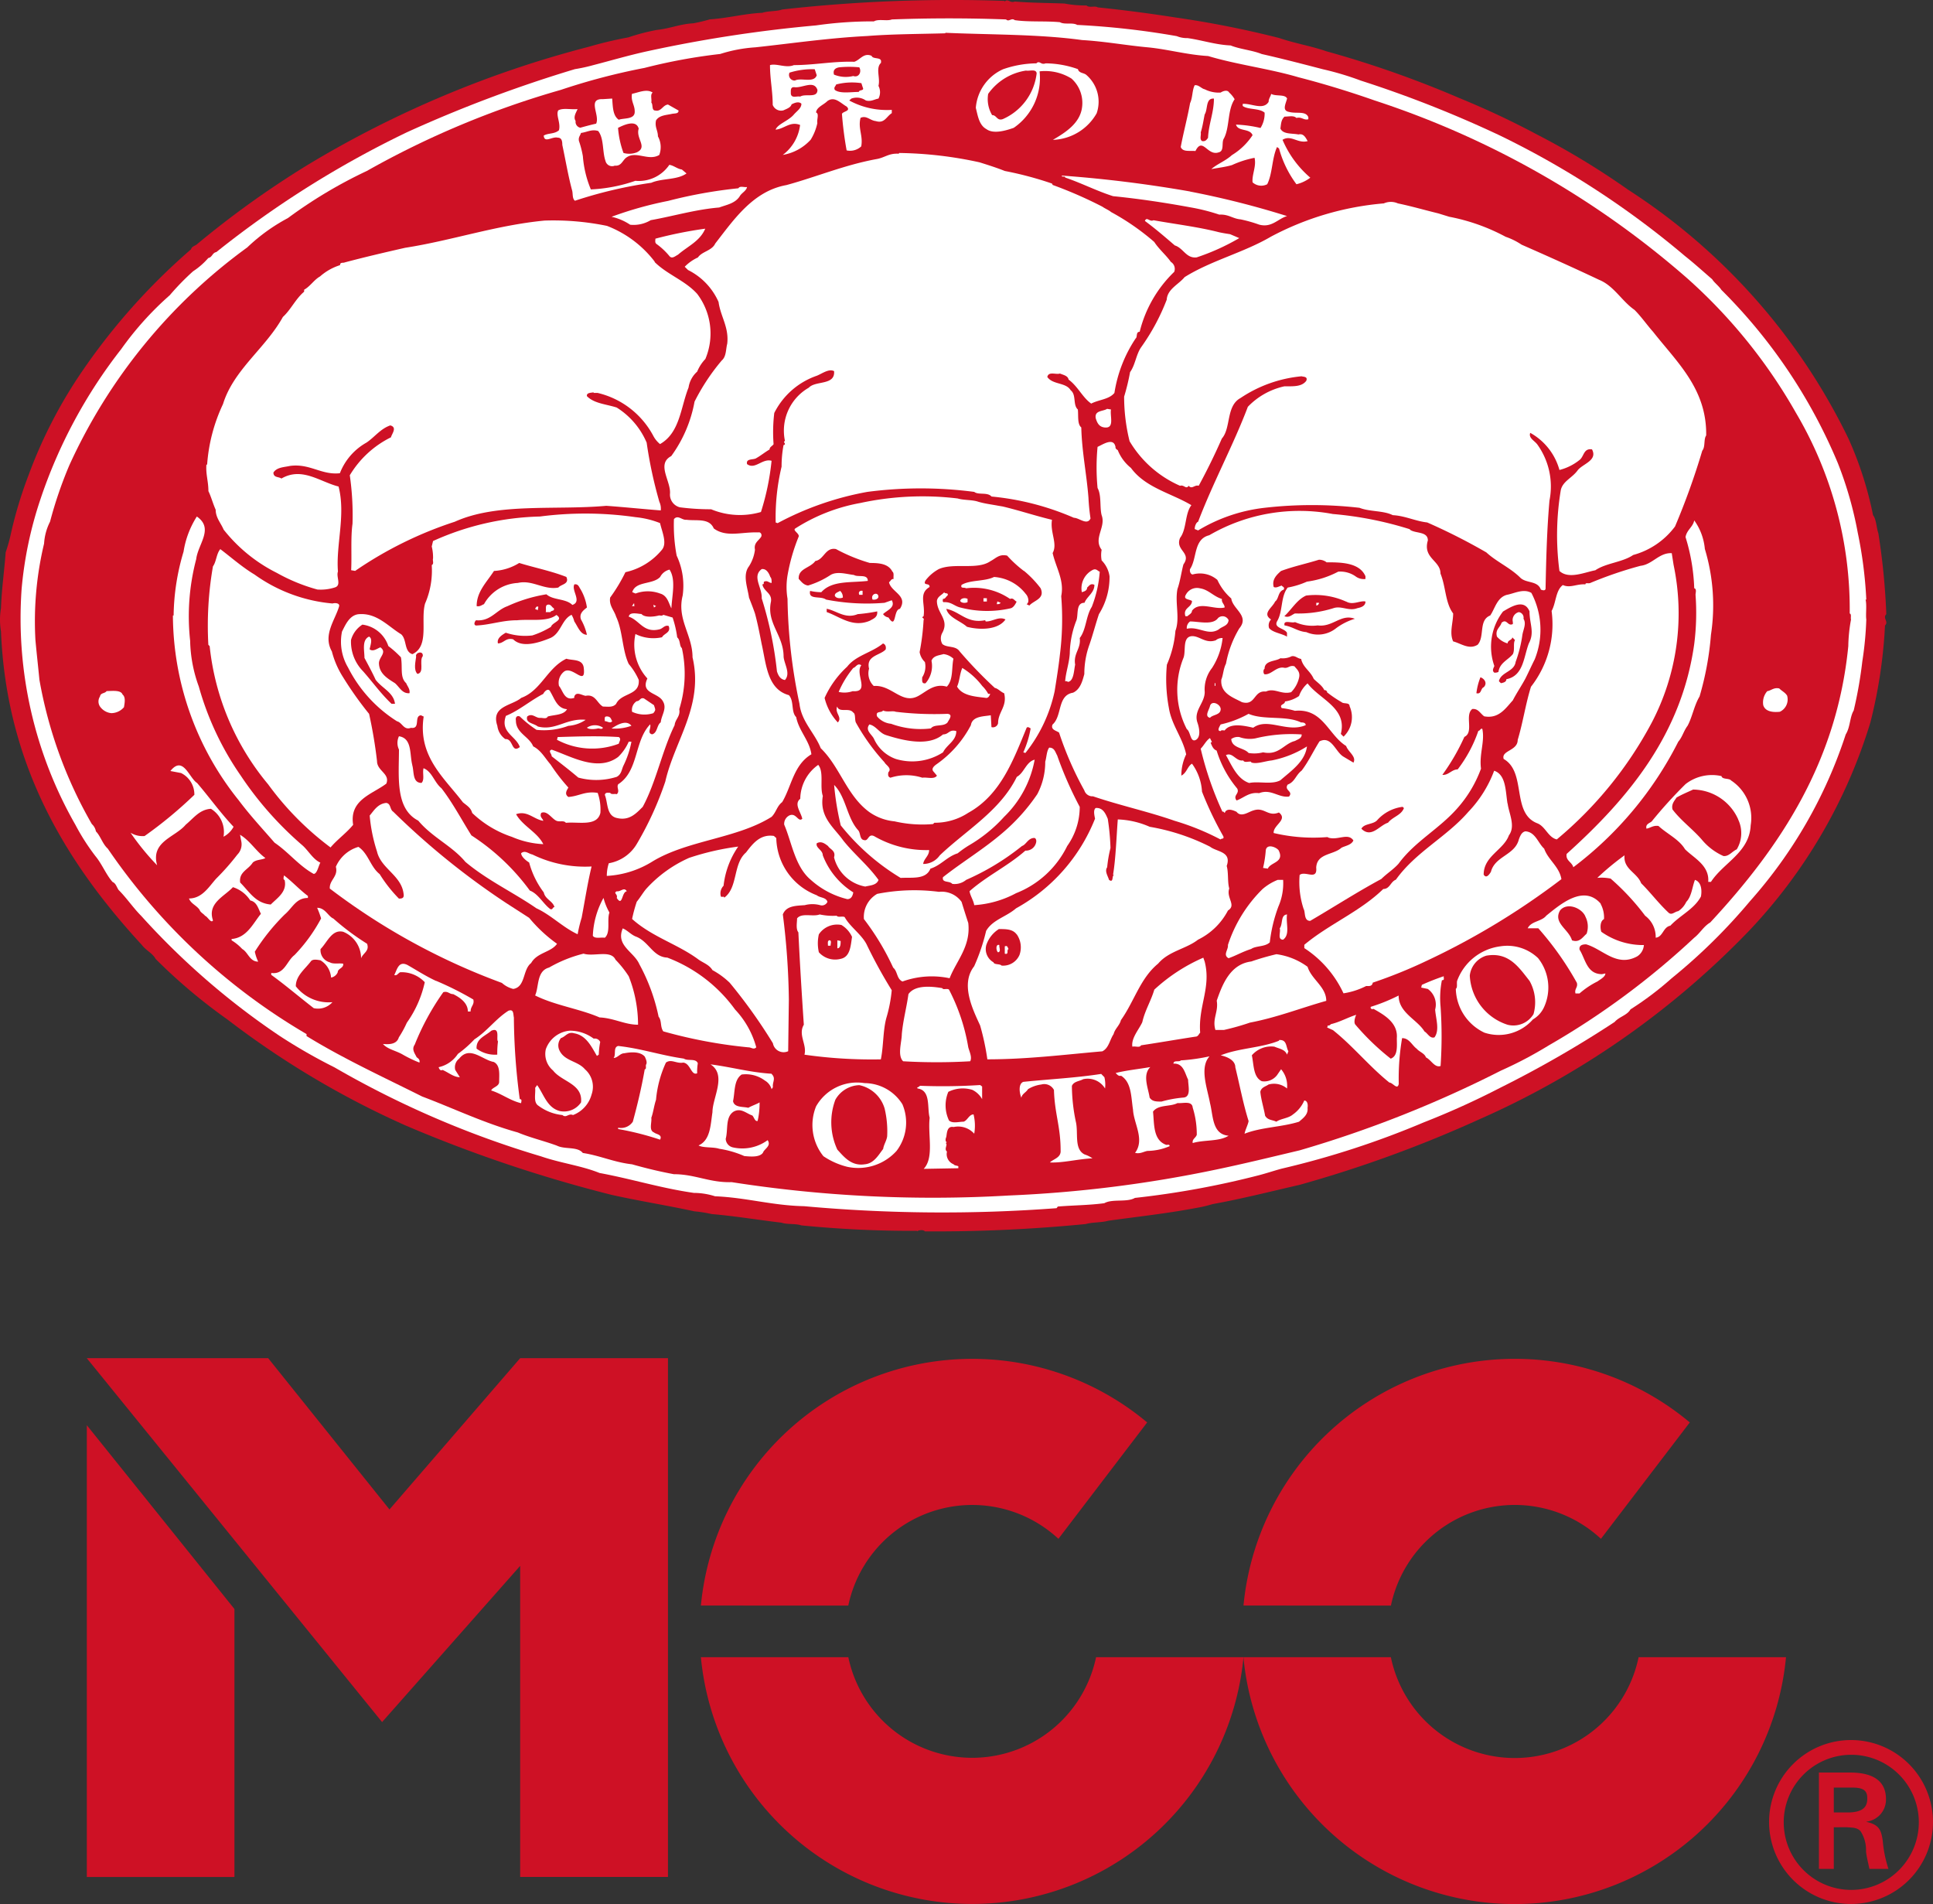 <svg height="69.92" width="71" xmlns="http://www.w3.org/2000/svg"><rect width="100%" height="100%" fill="#333333" stroke="none"/><clipPath id="a"><path d="M0 0h71v69.92H0z"/></clipPath><g clip-path="url(#a)"><path d="M36.906.033c-.024.023 0 .023 0 .023.12-.121.194.074.367 0 .583.05 1.216.05 1.827.074a3.978 3.978 0 00.807.07c.1.1.316 0 .413.071.977.1 1.906.223 2.832.367a36.8 36.8 0 013.827.756c.566.195 1.2.3 1.735.488A38.255 38.255 0 0153.6 3.6a30.986 30.986 0 012.854 1.339 28.261 28.261 0 013.344 2.026 22.58 22.58 0 018.1 9.149 13.1 13.1 0 01.9 2.807c.122.147.122.463.194.657a25 25 0 01.293 2.977c-.147.147.1.269-.048.415a18.046 18.046 0 01-.537 3.56 19.227 19.227 0 01-4.489 7.686 31.233 31.233 0 01-9.9 6.9 45.672 45.672 0 01-6.571 2.394c-1.074.246-2.125.515-3.2.708a4.735 4.735 0 01-.632.147c-1.025.195-2.147.318-3.2.464-.243.072-.587.05-.83.122a56.954 56.954 0 01-5.906.269c-.049-.071-.242-.047-.291 0v-.02a41.276 41.276 0 01-4.248-.2c-.219-.074-.512-.026-.731-.1-.856-.1-1.684-.241-2.561-.316a4.74 4.74 0 00-.635-.1c-1-.218-2.075-.388-3.05-.607a50.932 50.932 0 01-7.541-2.538 32.36 32.36 0 01-6.561-3.9 20.387 20.387 0 01-2.637-2.223C5.6 35 5.357 34.9 5.209 34.7 2.331 31.579.233 27.994.036 23.186a2.554 2.554 0 010-.854c.025-.707.123-1.367.172-2.049a5.965 5.965 0 00.17-.585 15.453 15.453 0 01.66-2.22 17.4 17.4 0 011.806-3.586 23.277 23.277 0 014.172-4.736c.026-.1.123-.12.2-.171a34.73 34.73 0 014.121-2.951 38.747 38.747 0 0110.3-4.319 14.372 14.372 0 011.441-.342A7.8 7.8 0 0124.12 1.1c.489-.05.855-.219 1.345-.244a6.022 6.022 0 00.607-.145C26.755.665 27.339.5 28 .47c.218-.073.536-.048.729-.121a55.937 55.937 0 018.177-.316" fill="#ce1125"/><path d="M36.956.717c.1.1.193-.076.317.023.51.075 1.12.024 1.658.075.169.1.466 0 .634.1a29.576 29.576 0 013.659.412.967.967 0 00.393.072c.536.075 1.027.245 1.584.27.366.145.781.17 1.145.316.762.172 1.514.368 2.248.559a10.75 10.75 0 011.389.416 42.308 42.308 0 015.126 2.024 32.409 32.409 0 016.781 4.419c.342.27.661.561 1 .853.073.122.244.244.338.39a19.621 19.621 0 014.27 6.345 13.6 13.6 0 01.736 2.562 15.671 15.671 0 01.316 2.466h-.027c.051.193 0 .561.027.729a12.47 12.47 0 01-.146 1.538 15.52 15.52 0 01-.317 1.806c-.147.244-.123.608-.293.879a17.229 17.229 0 01-3.516 6.123 21 21 0 01-2.878 2.832 11.711 11.711 0 01-1.512 1.142c-.121.217-.413.267-.582.462a40.55 40.55 0 01-4.2 2.415 29.607 29.607 0 01-2.808 1.271 32.211 32.211 0 01-5.22 1.7c-.269.072-.563.172-.856.247a32.264 32.264 0 01-4.536.828c-.294.172-.83.026-1.123.194-.563.076-1.147.076-1.71.123l-.044.06a56 56 0 01-9.273-.073c-1.173-.024-2.123-.317-3.271-.364a2.6 2.6 0 00-.779-.124c-1.2-.171-2.269-.51-3.466-.732-.658-.267-1.438-.364-2.147-.61a35.063 35.063 0 01-7.587-3.268 20.226 20.226 0 01-2-1.146 27.451 27.451 0 01-5.1-4.418c-.294-.293-.535-.658-.829-.95-.071-.1-.1-.245-.221-.293-.24-.268-.388-.66-.631-.951a7.993 7.993 0 01-.735-1.149 15.274 15.274 0 01-1.976-8.659 14.172 14.172 0 01.683-3.272 18.416 18.416 0 012.977-5.541 11.49 11.49 0 011.78-1.975 9.414 9.414 0 01.857-.88 2.663 2.663 0 00.56-.488c.146-.025.146-.193.294-.217a36.547 36.547 0 017-4.4 48.766 48.766 0 016.172-2.319 6.014 6.014 0 00.658-.143c.663-.171 1.318-.365 2-.514a50.182 50.182 0 016.2-.949A14.587 14.587 0 0132.1.785c.168-.1.486 0 .658-.071a56.558 56.558 0 014.2 0" fill="#fff"/><path d="M39.76 1.472c.829.049 1.61.195 2.417.268.731.072 1.414.271 2.2.318 1.05.316 2.243.462 3.319.78.949.244 1.9.537 2.8.853a32.995 32.995 0 0111.491 6.542 19.489 19.489 0 013.981 4.931 14.179 14.179 0 011.973 7.365c.075.025.025.15.048.221a5.7 5.7 0 00-.1.977c-.415 4.22-2.464 7.344-5.072 10.15-.247.146-.369.39-.588.56a28.934 28.934 0 01-5.342 3.953 15.176 15.176 0 01-1.759.927 42.545 42.545 0 01-7.391 2.927c-1.026.243-2.028.489-3.074.707a46.447 46.447 0 01-7.615.952 47.946 47.946 0 01-10.174-.491c-.806.026-1.34-.292-2.124-.292-.538-.1-1.025-.219-1.536-.363-.661-.074-1.172-.32-1.807-.416-.194-.246-.657-.123-.951-.269-.462-.171-.976-.291-1.439-.485-1.246-.346-2.345-.88-3.512-1.32-1.416-.709-2.9-1.391-4.246-2.22v-.073a22.7 22.7 0 01-7.3-6.809c-.193-.172-.265-.462-.436-.634a.472.472 0 00-.149-.268 16.242 16.242 0 01-1.926-5.3c-.047-.487-.1-.95-.147-1.462a12.254 12.254 0 01.318-3.538 2.038 2.038 0 01.219-.805 15.222 15.222 0 01.709-2.073 20.251 20.251 0 016.536-8 6.728 6.728 0 011.491-1.076 17.2 17.2 0 012.9-1.731 32.814 32.814 0 017.124-2.977 23.824 23.824 0 013.075-.807 20.56 20.56 0 012.781-.512 5.378 5.378 0 011.292-.244c1.369-.148 2.687-.343 4.1-.415.927-.073 1.928-.073 2.877-.1v-.019c1.612.073 3.445.048 5.029.268" fill="#ce1125"/><path d="M32.366 2.301c-.219.195-.023.561-.1.853a.5.5 0 010 .467c-.144.022-.266.119-.461.07a.583.583 0 00-.536-.07l-.076.07a2.913 2.913 0 001.563.344v.12c-.2.124-.266.39-.585.292-.22-.024-.343-.22-.563-.119-.1.39.1.655.025 1.048a.6.6 0 01-.536.147 12.967 12.967 0 01-.172-1.342c.051-.1.344-.1.172-.269-.222-.123-.441-.393-.707-.2-.147.146-.393.221-.417.418.123.049.024.243.049.39a1.932 1.932 0 01-.244.609 1.785 1.785 0 01-1.026.56 1.624 1.624 0 00.636-1.1c-.367-.147-.586.148-.9.172.071-.2.46-.319.657-.539.122-.146.291-.24.291-.413-.1-.1-.266-.026-.362.024-.029.121-.2.172-.3.22a.331.331 0 01-.392-.2c0-.51-.1-.951-.1-1.462.244-.073.587.121.879 0 .755 0 1.441-.147 2.219-.122.22-.075.343-.341.634-.219.05.144.393.024.343.243m7.235.25c.048.148.2.125.3.2a1.3 1.3 0 01.389 1.417 1.923 1.923 0 01-1.608.976c.46-.269 1-.609 1.072-1.2a1.2 1.2 0 00-.388-1.05 1.83 1.83 0 00-1.173-.266 2.216 2.216 0 01-.95 2.075c-.269.094-.736.241-1 .048-.273-.148-.318-.49-.392-.783a1.7 1.7 0 011-1.417 3.833 3.833 0 011.224-.217c.121-.123.168.074.338 0a3.632 3.632 0 011.2.217" fill="#fff"/><path d="M31.562 2.472c.1.173-.024.391-.221.319a1.141 1.141 0 01-.708-.051c-.048-.17.049-.244.193-.268a3.792 3.792 0 01.735 0m-1.562.292c-.1.3-.585.075-.8.194a.206.206 0 01-.2-.29 2.752 2.752 0 01.927-.125zm8.078-.073a2.1 2.1 0 01-1.246 1.684c-.218.072-.218-.148-.39-.148a1.152 1.152 0 01-.145-.78 2.08 2.08 0 011.39-.855c.123.027.37-.072.391.1m-6.39.512c.073.148-.12.074-.144.172-.294 0-.685.072-.88-.074-.047-.1.025-.124.049-.2a2.326 2.326 0 01.927-.048zm-1.662.098c0 .319-.439.121-.634.246-.122-.029-.314.073-.343-.1 0-.123-.025-.269.147-.244.293.026.709-.269.83.1" fill="#ce1125"/><path d="M44.249 3.278a1.136 1.136 0 00.587.121c.07-.047.244-.121.313 0a1.012 1.012 0 01.2.245c-.27.392-.176 1.026-.394 1.44-.1.145.028.463-.193.511-.415.148-.586-.586-.853-.048-.2-.024-.465.048-.54-.149.1-.536.246-1.069.343-1.609.1-.217.072-.464.169-.658.15-.024.247.124.367.147m-20.274.121c-.1.072-.026.245-.051.367.074.073 0 .293.149.293.219.048.269-.2.464-.22l.388.22c0 .122-.122.1-.244.122-.2.047-.465.047-.584.242-.053.246.07.365.07.585a.818.818 0 01.049.683c-.413.245-.877-.193-1.244.123-.121.121-.169.29-.39.269a.249.249 0 01-.341-.173c-.121-.342-.05-.828-.269-1.1-.244-.074-.413.046-.632.072-.024.1-.1.145-.075.292a3.473 3.473 0 01.145.563 3.957 3.957 0 00.293 1.219 5.729 5.729 0 001.635-.316 1.355 1.355 0 001.248-.587c.168.026.288.148.46.172l.171.144c-.343.248-.9.172-1.293.343a16.284 16.284 0 00-2.805.66c-.1-.075-.072-.243-.1-.365-.147-.539-.243-1.122-.364-1.686 0-.146-.026-.266-.173-.266-.2-.051-.486.217-.51-.076.17-.1.391-.048.559-.195.073-.266-.121-.561-.025-.73.171-.1.466-.023.709-.048-.049.122-.17.289-.071.436a.218.218 0 00.172.248c.193-.053.364-.1.582-.149.147-.318-.34-.924.248-.9l.341-.022c.024.314.024.631.241.778.2-.071.61 0 .586-.318 0-.22-.146-.366-.1-.633.243-.049.537-.193.756-.049" fill="#fff"/><path d="M47.273 3.625c-.048.193-.193.437.075.485.27.074.612-.048.708.194v.075c-.17.048-.243-.1-.437-.047-.1-.1-.27-.049-.439-.049-.123.12-.123.242-.15.438.1.217.416.169.663.217.193-.048.267.124.338.244-.365.1-.606-.244-.923-.048a3.769 3.769 0 001.02 1.391 1.346 1.346 0 01-.509.241 3.913 3.913 0 01-.639-1.313l-.074-.054c-.191.418-.164.977-.361 1.367a.473.473 0 01-.538-.071c-.026-.294.147-.588.073-.9a3.675 3.675 0 00-.831.268c-.244.072-.512.1-.757.147.222-.193.513-.294.757-.514a2.411 2.411 0 00.758-.731c-.1-.265-.534-.123-.608-.389a4.61 4.61 0 01.9.124.991.991 0 00.151-.563c-.2-.173-.613-.1-.805-.246v-.076c.316-.026.752.244.952-.074 0-.119.073-.193.094-.293.174.1.513 0 .586.174" fill="#fff"/><path d="M44.588 3.622c0 .511-.193.924-.216 1.438-.049.072-.1.145-.221.12-.1-.07-.024-.219-.048-.318.071-.22.1-.438.145-.659.124-.193.027-.607.34-.582M23.462 4.719c-.123.365.342.679-.072.876a.777.777 0 01-.489.022 3.4 3.4 0 01-.2-.922c.2-.1.661-.319.757.024" fill="#ce1125"/><path d="M35.978 5.961c.319.1.636.2.929.318a12.776 12.776 0 011.734.462l.024.051a15.548 15.548 0 011.829.8c.1.072.24.126.315.194a8.832 8.832 0 011.588 1.1c.171.266.439.487.609.732a.3.3 0 01.123.366 4.567 4.567 0 00-1.268 2.2c-.149 0-.074.193-.149.246a4.983 4.983 0 00-.779 2c-.2.241-.561.241-.852.391-.319-.222-.491-.635-.831-.881-.025-.145-.2-.172-.318-.223-.145.051-.416-.092-.464.126.2.291.683.193.858.488.217.168.073.535.264.707.025.241-.024.536.126.659.023.9.193 1.683.264 2.587a7.513 7.513 0 00.075.755c-.122.269-.417-.024-.61-.024a9.89 9.89 0 00-3.026-.781c-.148-.17-.487-.048-.633-.17a15.1 15.1 0 00-3.93 0 11.158 11.158 0 00-3.294 1.148l-.071-.025a8.025 8.025 0 01.217-2.051 4.18 4.18 0 01.074-.8c.023.022.023 0 .049-.023 0-.077-.076-.053 0-.124a1.82 1.82 0 01.878-1.953c.244-.267.975-.073.927-.607-.194-.1-.439.092-.636.17a2.752 2.752 0 00-1.561 1.367 5.908 5.908 0 00-.025 1.147c-.049.072-.147.1-.147.193-.172.1-.316.221-.487.318-.1.073-.391 0-.34.219.291.219.561-.219.9-.121a9.218 9.218 0 01-.39 1.88 2.749 2.749 0 01-1.83-.1 8.849 8.849 0 01-1.147-.072.481.481 0 01-.365-.488c.047-.466-.512-1.1.047-1.393a4.87 4.87 0 00.856-2 7.669 7.669 0 011-1.512c.171-.146.147-.416.2-.611.071-.61-.245-1-.318-1.537a2.389 2.389 0 00-1.121-1.173l-.122-.12a1.6 1.6 0 01.486-.342c.147-.221.514-.245.635-.511.684-.879 1.391-1.926 2.613-2.146 1.1-.3 2.121-.734 3.294-.952.319-.05.46-.223.829-.2l.024-.027a14.539 14.539 0 012.952.344m7.73 1.073a32.265 32.265 0 013.561.9c-.34.1-.56.438-1.025.314a5.106 5.106 0 00-.682-.193c-.29-.024-.44-.194-.782-.174a7.144 7.144 0 00-1.046-.265c-.926-.171-1.9-.318-2.856-.413-.61-.195-1.122-.465-1.758-.684 0-.072-.145 0-.12-.072a47.125 47.125 0 014.708.584m-16.274-.166c-.025.146-.2.217-.268.341-.17.266-.489.314-.755.413-.877.073-1.685.319-2.514.465a1.224 1.224 0 01-.756.168 1.99 1.99 0 00-.683-.292 13.593 13.593 0 012.076-.583 17.268 17.268 0 012.584-.464c.05-.1.219-.025.319-.047" fill="#fff"/><path d="M53.23 7.96a7.223 7.223 0 012.072.735 2.5 2.5 0 01.586.29c.951.417 1.929.856 2.855 1.294.537.22.829.78 1.292 1.1.245.243.465.562.683.805.881 1.122 1.976 2.1 1.951 3.807-.1.144-.023.414-.144.56a26.385 26.385 0 01-1 2.782 2.847 2.847 0 01-1.537 1.048c-.39.269-1 .293-1.391.561-.389.073-.977.342-1.318.025a10.029 10.029 0 01.051-2.975c.074-.319.411-.44.61-.709.169-.244.756-.365.535-.78-.316-.05-.29.266-.461.391a1.927 1.927 0 01-.735.365 2.236 2.236 0 00-1.072-1.363c-.075.193.169.291.268.438a2.639 2.639 0 01.438 2.047c-.094 1.073-.121 2.125-.144 3.248-.026.072-.1.049-.172.024-.122-.341-.537-.221-.759-.442-.366-.363-.876-.584-1.244-.925a22.032 22.032 0 00-2.172-1.1c-.439-.049-.805-.243-1.266-.268-.342-.173-.855-.122-1.221-.27a15.325 15.325 0 00-3.488 0 6.034 6.034 0 00-2.44.831l-.125-.051c0-.1.05-.242.125-.267.558-1.465 1.291-2.807 1.827-4.222a2.638 2.638 0 011.345-.753c.316 0 .633.024.8-.2.073-.168-.123-.145-.17-.168a4.83 4.83 0 00-2.246.8c-.536.292-.341 1.1-.684 1.487a22.793 22.793 0 01-.85 1.734c-.15-.048-.248.146-.368 0-.1.146-.167-.048-.318 0a4.028 4.028 0 01-1.853-1.637 6.783 6.783 0 01-.2-1.636 8.115 8.115 0 00.218-.9c.195-.269.221-.659.416-.927a7.841 7.841 0 00.93-1.733c.024-.39.436-.559.657-.829.975-.61 2.172-.9 3.169-1.485a10.727 10.727 0 014.149-1.223.632.632 0 01.515 0c.485.1 1 .249 1.488.368zm-8.056.637l.345.147a8.238 8.238 0 01-1.562.707c-.388.049-.489-.34-.805-.438-.34-.292-.709-.611-1.1-.9.072-.171.172.047.317-.025.8.144 1.636.244 2.392.437.12.028.268.052.412.074M24.044 9.622c.466.462 1.125.681 1.564 1.17a2.407 2.407 0 01.3 2.392 1.469 1.469 0 00-.3.463.971.971 0 00-.317.584c-.293.735-.317 1.663-1.048 2.077a.967.967 0 01-.246-.3 3.128 3.128 0 00-2.048-1.579h-.147v-.024c-.051.024-.27 0-.244.143.267.273.708.293 1.094.418a2.831 2.831 0 011.1 1.289 16.04 16.04 0 00.467 2.174.582.582 0 01.051.315c-.635-.048-1.319-.12-2-.169-1.877.169-4-.123-5.566.585a14.229 14.229 0 00-3.659 1.805l-.147-.025c.028-.536-.022-1.194.05-1.708a10.237 10.237 0 00-.1-1.778 3.636 3.636 0 011.513-1.395c.023-.119.244-.364-.025-.437-.362.122-.582.437-.876.632a2.2 2.2 0 00-.976 1.124c-.683.075-1.1-.366-1.831-.268-.22.048-.488.048-.61.244 0 .195.2.147.293.22.758-.44 1.414.121 2.1.293.268 1.05-.1 2.122-.023 3.123-.074.2.145.51-.121.585a1.692 1.692 0 01-.635.074 6.609 6.609 0 01-1.49-.611 5.781 5.781 0 01-1.953-1.589c-.1-.24-.292-.437-.292-.73-.1-.22-.17-.488-.267-.683 0-.367-.1-.609-.074-.974h.027a6.23 6.23 0 01.583-2.223c.391-1.267 1.563-2.048 2.2-3.2.294-.267.463-.66.78-.927v-.073c.22-.119.365-.365.585-.488a2.026 2.026 0 01.734-.414c0-.121.122-.071.17-.1.755-.2 1.464-.365 2.22-.537 1.732-.27 3.343-.83 5.124-1a9.773 9.773 0 012.29.195 4.022 4.022 0 011.757 1.318m1.852-1.212c-.2.462-.636.636-1 .952-.1.05-.221.17-.316.05a2.518 2.518 0 00-.466-.438c-.075-.05-.048-.126-.048-.2a15.1 15.1 0 011.831-.367m14.904 6.64c-.048.241.147.709-.243.659-.2-.025-.268-.171-.319-.341-.048-.291.271-.244.418-.342z" fill="#fff"/><path d="M40.978 16.405c-.023.047.026.1.077.123a1.592 1.592 0 00.485.656c.536.732 1.49.929 2.22 1.368-.243.317-.169.878-.415 1.2-.194.463.439.537.122.976-.076.291-.122.635-.218.9-.1.511.1 1.072-.075 1.538a3.859 3.859 0 01-.314 1.243 5.693 5.693 0 00.073 1.586c.1.635.51 1.1.635 1.708a1.779 1.779 0 00-.177.78c.2-.1.223-.341.392-.438a1.926 1.926 0 01.367 1.027 12.659 12.659 0 00.78 1.634c.051.122-.073.073-.1.122a9.228 9.228 0 00-1.684-.685c-.974-.341-2-.561-3-.9a.312.312 0 01-.318-.217 12.236 12.236 0 01-.928-2.123c-.1-.074-.316-.1-.241-.294.364-.317.169-1.075.754-1.171.265-.123.342-.416.415-.684a3.169 3.169 0 01.194-1.1c.124-.363.219-.733.342-1.1a2.562 2.562 0 00.39-1.391 1.04 1.04 0 00-.29-.583 1.045 1.045 0 010-.391c-.319-.416.166-.83 0-1.268-.076-.292 0-.732-.15-1a7.928 7.928 0 010-1.511c.173-.073.587-.366.658 0m-4.141 2.19c.613.146 1.2.343 1.809.489-.077.463.216.879.024 1.22.121.539.436 1 .315 1.584a10.443 10.443 0 01-.048 2.147c-.048.441-.12.879-.193 1.342a5.455 5.455 0 01-1.075 2.27l-.076-.024a3.687 3.687 0 00.269-.878c-.048-.027-.1-.072-.146-.027-.484 1.173-.951 2.466-2.144 3.125a2.234 2.234 0 01-1.246.366l-.05.048a4.544 4.544 0 01-1.415-.1 1.925 1.925 0 01-.928-.343c-.828-.608-1.074-1.659-1.781-2.342-.22-.56-.709-.978-.781-1.633a19.738 19.738 0 01-.439-3.857 2.614 2.614 0 010-.855 6.854 6.854 0 01.415-1.439c0-.123-.243-.22-.122-.291a6.574 6.574 0 012.369-.928 10.824 10.824 0 013.587-.169c.219.069.539.044.755.12.245.072.487.1.73.146zm-12.587.611c.072.317.267.731.072.975a2.416 2.416 0 01-1.344.827 6.051 6.051 0 01-.56.93c-.051.293.145.462.219.706.245.515.22 1.222.462 1.733a2.428 2.428 0 01.368.584c.05.584-.633.464-.83.881-.121.144-.316.1-.485.1-.221-.123-.271-.465-.637-.394-.145-.024-.341-.17-.415.027v.048c-.365.122-.416-.268-.562-.438a.522.522 0 01.2-.537c.317-.195.8.585.707-.146-.051-.317-.416-.244-.636-.317-.707.341-.926 1.171-1.659 1.439-.343.293-1.123.293-.876 1.026a.7.7 0 00.292.487c.3-.024.217.538.534.292-.145-.415-.73-.534-.512-1.145.489-.2.9-.563 1.371-.806.048-.1.194-.244.266-.071.148.24.244.607.608.631-.119.222-.46.2-.707.269-.049.1-.168.05-.266.05-.171.023-.3-.195-.489-.05-.074.245.242.245.39.368.658.169 1.048-.318 1.757-.246a1.3 1.3 0 01-.635.221 2.573 2.573 0 01-1.171.147 4.085 4.085 0 01-.612-.49c-.1-.047-.169.025-.145.146 0 .466.489.587.635.951.293.147.439.44.635.66a6.957 6.957 0 00.658.853c-.074.121-.145.244 0 .345.391-.027.611-.223 1.076-.15a1.849 1.849 0 01.1.734c-.121.514-.805.318-1.268.366-.073-.1-.22-.024-.343-.074-.171-.07-.342-.39-.561-.292-.073.148.048.195.075.292-.345-.049-.587-.39-1-.243.246.438.781.659 1 1.1a3.286 3.286 0 01-1.151-.267 3.883 3.883 0 01-1.462-.879c-.049-.194-.194-.268-.341-.392-.684-.9-1.661-1.682-1.44-3.147l-.1-.047c-.269.024 0 .513-.367.46-.266.1-.317-.192-.512-.24a5.005 5.005 0 01-1.8-1.977 1.86 1.86 0 01-.221-1.318c.124-.244.268-.584.585-.635.684-.073 1.1.439 1.587.734.219.194.1.633.414.731.635-.293.294-1.244.464-1.856a3.038 3.038 0 00.246-1.415c.095-.048.023-.169.048-.243a1.674 1.674 0 00-.048-.441l.048-.2a10.053 10.053 0 013.926-.9 12.928 12.928 0 013.513.024 3.322 3.322 0 01.905.22" fill="#fff"/><path d="M51.788 19.451c.194.149.658.052.658.394-.194.659.464.733.464 1.219.2.49.171 1.073.465 1.463 0 .344-.146.709 0 1.027.288.074.586.318.9.122.268-.3.025-.9.461-1.073.172-.244.246-.659.612-.759.266-.047.608-.241.9-.071a2.911 2.911 0 01.123 2.44c-.123.244-.22.463-.343.707-.144.269-.313.513-.462.8-.268.293-.512.683-1.049.586-.146-.1-.218-.293-.439-.269-.291.222.073.857-.291 1.024a7.885 7.885 0 01-.808 1.394c.224.021.344-.2.562-.2a4.954 4.954 0 00.76-1.417c.072 0 .072-.1.145-.072.1.462-.12.925-.048 1.461a4.522 4.522 0 01-.857 1.441c-.682.781-1.562 1.221-2.17 2.048-.174.2-.437.366-.633.562-.9.485-1.732 1.024-2.614 1.539-.242 0-.168-.318-.242-.44a3.143 3.143 0 01-.146-1.245c.2-.17.657.22.609-.268.024-.536.633-.461.927-.732.145-.073.366-.1.439-.268-.193-.291-.562 0-.906-.1l-.049-.024a6.34 6.34 0 01-1.974-.149c-.022-.293.537-.486.193-.754-.411.171-.533-.218-.946-.072-.171.047-.442.267-.61.047-.1-.047-.32-.145-.417 0-.023.1-.051-.047-.1 0a12.28 12.28 0 01-.8-2.318c.121-.12.2-.3.341-.39l.072.146-.048.023c.048.121.095.245.221.291a3.978 3.978 0 00.755 1.393c.1.194-.169.245-.023.439.267-.095.461-.317.826-.268.439-.171.71.174 1.1.124.171-.2-.194-.223-.048-.44.266-.1.291-.344.512-.513.244-.317.44-.735.656-1.074.442-.221.586.39.88.562l.367.219c.121-.219-.193-.391-.269-.611-.66-.413-.853-1.39-1.88-1.292a2.915 2.915 0 00-.486-.1c-.1-.146.12-.121.12-.243a1.2 1.2 0 00.516-.2 1.088 1.088 0 01.314-.464c.439.587 1.468.9 1.221 1.856l.1.1a.988.988 0 00.222-1.119c0-.148-.222-.075-.294-.148a4.189 4.189 0 01-.539-.366c.024-.05-.047-.05-.047-.074h-.048c-.075-.17-.269-.29-.39-.416-.125-.292-.392-.414-.462-.731-.149-.024-.2-.121-.345-.1a.74.74 0 01-.416.074c-.167.121-.582.074-.582.39-.054.023-.054.171 0 .2.241.024.415-.269.684-.246.193.049.217-.1.414-.048.074.1.219.194.171.413a1.11 1.11 0 01-.292.538c-.368.1-.613-.17-.928-.023-.463-.051-.368.536-.882.389-.317-.171-.8-.317-.755-.83.072-.169.072-.39.171-.584a3.9 3.9 0 01.488-1.293c.39-.463-.243-.707-.294-1.1a2.019 2.019 0 01-.51-.682.982.982 0 00-.906-.2c-.07 0-.119-.1-.1-.195.267-.391.121-1.1.707-1.245a6.6 6.6 0 014.539-.78 13.111 13.111 0 012.829.559M7.208 20.529a8.235 8.235 0 00-.224 3 5.174 5.174 0 00.319 1.685 10.839 10.839 0 001.538 3.267 12.581 12.581 0 002.27 2.565c.217.193.387.512.656.633-.071.122-.12.413-.245.413-.536-.291-.925-.8-1.436-1.145-.466-.536-.9-1-1.321-1.562a10.9 10.9 0 01-2.414-6.782h.026a8.5 8.5 0 01.365-2.344 3.36 3.36 0 01.488-1.291c.635.44.049 1-.023 1.56m19.011-1.121c.463.34 1.024.121 1.633.145.1-.024.15.1.1.171-.1.144-.268.22-.221.464a1.457 1.457 0 01-.219.608c-.244.319-.051.782 0 1.149.074.193.145.365.219.583.1.367.17.733.246 1.122.169.734.2 1.66 1 1.879.2.22.072.61.268.806.1.513.488.855.559 1.366-.656.391-.726 1.172-1.073 1.756-.193.147-.217.367-.388.54-1.269.8-3.074.854-4.367 1.634a3.529 3.529 0 01-1.687.536 1.5 1.5 0 01.074-.465 1.482 1.482 0 001.027-.708 12.063 12.063 0 001.048-2.292c.343-1.512 1.416-2.781 1-4.563 0-.828-.583-1.392-.362-2.269a2.6 2.6 0 00-.221-1.465 6.075 6.075 0 01-.1-1.34c.149-.172.292.045.463.024.368.048.834-.074 1 .319m36.404.756a7.161 7.161 0 01.223 3.148 11.1 11.1 0 01-.419 2.268c-.194.317-.267.755-.439 1.073-.147.195-.191.413-.342.585a13.282 13.282 0 01-3.855 4.611c-.051-.194-.291-.244-.245-.49 2.3-2.07 4.225-4.413 4.686-7.709a9.1 9.1 0 00.048-1.806c0-.071.05-.217-.048-.241a7.122 7.122 0 00-.32-1.88c.051-.271.273-.366.32-.612a2.125 2.125 0 01.39 1.053" fill="#fff"/><path d="M9.335 21.089a5.785 5.785 0 002.88 1.073c.073-.025.267-.025.242.1-.148.515-.608 1.053-.267 1.661a3.263 3.263 0 00.415.952 12.96 12.96 0 00.952 1.341 17.042 17.042 0 01.291 1.732c0 .367.488.462.342.829-.511.39-1.366.588-1.219 1.513-.244.3-.585.539-.83.831a10.853 10.853 0 01-2.293-2.319 9.44 9.44 0 01-2.147-5.074l-.048-.049a12.668 12.668 0 01.169-2.881c.125-.17.125-.463.27-.632.389.294.8.658 1.245.926" fill="#fff"/><path d="M31.949 20.674c.342 0 .681.025.829.318.074.048.025.2.047.268-.1 0-.1.071-.171.122.076.365.712.488.4.977-.246.024-.122.78-.419.317a.3.3 0 01-.2-.124c.148-.145.465-.243.32-.509l-.266.094a7.807 7.807 0 01-2.149-.119c-.2-.148-.659.025-.584-.319a1.819 1.819 0 00.411.048c.39-.437 1.075-.34 1.708-.415 0-.267-.364-.122-.51-.218-.246-.024-.611-.147-.857 0a3.163 3.163 0 01-.827.388c-.171-.023-.247-.144-.344-.242-.024-.39.418-.39.611-.659.318-.048.366-.513.757-.438a6.278 6.278 0 001.245.511" fill="#ce1125"/><path d="M61.472 20.747a8.646 8.646 0 01-.8 5.784 14.329 14.329 0 01-3.49 4.295c-.316-.073-.411-.463-.705-.588-.978-.364-.392-1.877-1.246-2.366-.1-.317.515-.294.515-.7.193-.637.289-1.318.488-1.953a3.723 3.723 0 00.757-2.783c.166-.293.144-.755.414-.952.267.124.51-.049.828-.024 0-.073.1-.025.17-.048a14.516 14.516 0 011.854-.634c.44-.049.683-.488 1.147-.464z" fill="#fff"/><path d="M37.615 20.967a3.8 3.8 0 01.608.636c.169.39-.244.44-.415.635l-.1-.051c.121-.073.049-.294-.024-.366a1.607 1.607 0 00-1.173-.633c-.338.171-.876.1-1.193.292-.05.148.1.076.167.124a2.335 2.335 0 011.613.39c.125-.048.148.051.243.1-.048.1-.118.219-.219.244a3.875 3.875 0 01-1.831-.024c-.244-.051-.339-.219-.634-.2-.047-.024-.024-.07-.024-.121.1 0 .1-.076.171-.122.049-.123-.1-.05-.124-.123-.071.1-.242.146-.267.319 0 .461.463.682.2 1.17a.41.41 0 000 .413c.17.148.485.049.634.27a16.128 16.128 0 001.294 1.343c.119.023.218.148.342.195.12.489-.223.682-.223 1.1a.193.193 0 01-.243.144l-.025-.436c-.246.047-.68.024-.731.366a4.036 4.036 0 01-1.269 1.439c-.1.072-.194.17-.1.268l.122.145c-.1.15-.365.049-.537.076a1.913 1.913 0 00-1.17 0c-.077-.027-.1-.076-.077-.2.148-.149-.1-.268-.142-.366a7.653 7.653 0 01-1.053-1.464c-.049-.123 0-.317-.1-.366-.147-.194-.514.025-.585-.219-.1.244.2.389.024.585a1.99 1.99 0 01-.486-.9 3.506 3.506 0 01.828-1.146c.317-.414.9-.514 1.316-.853.075.021.124.1.1.218-.194.221-.732.221-.611.706a.639.639 0 00.172.636c.682-.052 1.049.732 1.683.34.291-.17.561-.439 1-.315.244-.246.171-.685.244-1.026a.635.635 0 00-.367-.17c-.146.049-.365.049-.439.244a.963.963 0 01-.219.828c-.148.025-.123-.1-.123-.217a.733.733 0 00.1-.563.66.66 0 01-.194-.364 8.565 8.565 0 00.145-1.171c.049-.1-.121-.075 0-.147.075-.44-.194-.83.219-1.072.023-.173-.267-.027-.145-.245a1.538 1.538 0 01.487-.415c.56-.245 1.416.047 1.9-.293.195-.1.316-.269.61-.2a4.346 4.346 0 00.613.562m11.129-.317c.49 0 1.2 0 1.418.512v.1a.5.5 0 01-.368-.1.983.983 0 00-.633-.169 3.415 3.415 0 01-1.148.366 3.052 3.052 0 01-.706.218c-.271.34-.169.879-.395 1.245-.119.244.274.244.368.415v.143c-.193-.119-.509-.143-.657-.313a.315.315 0 01.071-.318c-.342-.22.054-.438.148-.658.144-.1.1-.367.318-.438.046-.1-.047-.1-.074-.149-.1.025-.2.1-.294.052-.072-.271.1-.44.269-.588.463-.172.927-.267 1.392-.413a.455.455 0 01.289.1m-27.932.532c.125.268-.2.268-.293.39-.534.1-.952-.293-1.486-.17a1.516 1.516 0 00-1.246.78c-.074.024-.146.1-.269.072 0-.536.369-.877.636-1.292a1.953 1.953 0 00.927-.293c.56.173 1.171.293 1.732.513" fill="#ce1125"/><path d="M28.293 21.187c.049.048.049.123.049.22-.1 0-.145-.1-.27-.049-.047.024.024.1-.07.1.047.267.364.317.316.635-.171.8.464 1.222.464 2.025.023.269.266.612.05.854-.173-.025-.247-.169-.294-.316a13.719 13.719 0 00-.56-2.683c.025-.392-.367-.807 0-1.074.169-.024.267.146.317.293m-3.639 1.141c-.1-.2-.145-.463-.412-.537a1.29 1.29 0 00-.9 0l-.121-.05c.121-.416.756-.268 1.026-.56a.527.527 0 01.343-.268c.24.365.095.925.069 1.415m15.733-1.341a4.421 4.421 0 01-.292 1.293c-.219.341-.2.83-.443 1.146.054.39-.241.561-.168.976-.048.22-.048.609-.267.634-.025-.025-.048-.025-.1-.025.025-.341.149-.659.17-1.025a3.442 3.442 0 01.247-1.219c.071-.221-.026-.636.292-.636.1-.245.365-.365.365-.659-.146-.072-.2.049-.267.1 0 .122-.121.145-.195.17a.76.76 0 01.415-.825c.121-.049.168.048.243.073" fill="#fff"/><path d="M21.316 21.626a1.836 1.836 0 01.242.683c-.123.1-.294.218-.219.438a2.052 2.052 0 01.219.564c-.242 0-.343-.32-.464-.49a.86.86 0 00-.1-.243c-.364.168-.39.681-.779.852-.365.148-1.024.39-1.364.049-.274-.075-.345.148-.562.148-.049-.2.168-.317.288-.392a2.216 2.216 0 00.976.1 3.2 3.2 0 00.684-.314c.048-.172.489-.244.2-.438-.342.266-.952.145-1.439.195-.562 0-.977.169-1.514.193-.1-.024-.05-.145 0-.193.537.048.734-.367 1.15-.515a5.5 5.5 0 011.437-.438c.244.223.709.148.952.39.365-.121-.047-.534.074-.755.146-.025.17.1.222.172" fill="#ce1125"/><path d="M44.882 21.991c-.023.145.1.195.1.317-.367.1-.93-.244-1.2.122 0 .1-.121.148-.169.2h-.072c-.1-.317.241-.317.241-.561-.121-.074-.34-.048-.216-.245a.459.459 0 01.514-.218c.313.049.482.29.8.39m-13.924-.052c-.1.048-.268.024-.293-.074 0-.1.121-.123.195-.171a.314.314 0 01.1.246m.725-.102h-.12c-.05-.1.025-.167.12-.145zm.561 0c.075.125-.071.2-.195.174-.073-.174.124-.271.195-.174" fill="#fff"/><path d="M49.446 22.09c.245.147.513-.047.709 0 0 .169-.172.219-.3.244-.314.122-.583-.1-.877 0a4.293 4.293 0 01-1.415.194c-.122.052-.219.172-.388.1.266-.244.462-.608.8-.757a2.742 2.742 0 011.464.22" fill="#ce1125"/><path d="M35.539 22.113c-.1.049-.246.024-.27-.048.024-.1.171-.121.27-.074zm.584-.145h.125v.121h-.125zm.634.169c-.05.049-.072.049-.146.049l.023-.1zm11.691 0a.109.109 0 01-.1.1v-.1zm-25.135.121h-.1l.069-.1c.027 0 0 .075.027.1" fill="#fff"/><path d="M56.18 22.455c0 .461.195.758-.025 1.173-.195.511-.195 1.192-.826 1.315 0 .1-.1.126-.2.146l-.073-.073c.073-.341.561-.341.614-.708a4.782 4.782 0 00.242-.95c.023-.22.168-.442.047-.635a.206.206 0 00-.171-.244.3.3 0 00-.22.366v.071c-.193.1-.218-.218-.415-.046-.047.17-.243.245-.169.509a.808.808 0 00.391.249c0-.123.172-.123.172-.223l.1.1c-.076.123 0 .341-.076.512-.171.218-.487.318-.532.658a.305.305 0 01-.151.027c-.1-.076-.024-.173 0-.246a2.119 2.119 0 01.319-2c.29-.17.779-.487.975 0" fill="#ce1125"/><path d="M20.34 22.333c.05.122-.1.073-.124.147h-.17c.023-.1-.025-.222.048-.269.147-.049.171.1.247.123m3.68-.025l-.024-.1.1.048z" fill="#fff"/><path d="M48.03 22.257c-.024.051-.07.125-.17.075h-.022l.072-.123z" fill="#ce1125"/><path d="M19.752 22.407l-.1-.048c.025-.026.048-.122.122-.074z" fill="#fff"/><path d="M31.513 22.552a6.049 6.049 0 00.707-.1c.024.222-.146.269-.267.342-.634.269-1.1-.146-1.588-.317v-.121c.37.072.683.389 1.149.193m4.686.225c-.025.023 0 .048.025.048.241 0 .462-.195.707-.074-.271.392-.953.392-1.415.27-.247-.221-.683-.341-.758-.659.511.1.758.558 1.441.414m-17.324-.147l-.149-.048c.048-.052.073-.172.2-.124z" fill="#ce1125"/><path d="M24.215 22.602c.051 0 .1.024.149-.024l.341.1a3.785 3.785 0 01.169.729c.123.1.076.319.171.392a4.351 4.351 0 01-.095 2.244c.047.269-.149.366-.171.588-.464.948-.682 2.1-1.172 3-.243.243-.488.51-.928.413-.413-.074-.343-.562-.464-.854.026-.1.1-.075.2-.075.027.075.169.026.241.05.124-.122-.022-.244.051-.365.758-.487.583-1.588 1.174-2.2.046.146-.124.318.07.367.2-.049.171-.342.318-.44.025-.268.245-.513.075-.782-.174-.316-.831-.268-.565-.829a1.837 1.837 0 01-.439-1.633 1.482 1.482 0 00.977.119c.074-.145.34-.169.244-.414-.146-.048-.218.1-.344.124-.584.144-.73-.342-1.122-.465.026-.195.343-.1.466-.1.12.147.484.1.656.051m20.91.175c-.024.218-.22.218-.364.342-.389.244-.73-.124-1.171-.025a.289.289 0 01.121-.268c.32 0 .829.145 1.025-.123a.241.241 0 01.389.075" fill="#fff"/><path d="M49.763 22.724a2.258 2.258 0 00-.682.342 1.063 1.063 0 01-1.1.147c-.318-.026-.488-.195-.8-.246-.048-.22.245-.073.388-.121a1.555 1.555 0 00.83.121c.562.074.854-.44 1.367-.243m-35.504 1a3.714 3.714 0 01.464.414c.071.366-.048.733.193.95.05.125.148.22.122.368-.267.024-.363-.22-.534-.368-.27-.17-.564-.341-.587-.706-.024-.244.317-.416.052-.61-.126.048-.269.171-.394.073.023-.148.125-.389-.023-.467-.271.126-.168.516-.168.783.144.27.29.54.412.805.242.317.659.464.709.881h-.126c-.41-.392-.679-.78-1.05-1.2a1.544 1.544 0 01-.439-1.146.98.98 0 01.418-.563 1.16 1.16 0 01.951.782" fill="#ce1125"/><path d="M44.666 23.505a.361.361 0 01.241-.074 2.519 2.519 0 01-.389 1.1 1.269 1.269 0 00-.268.88c0 .413-.415.681-.269 1.121.053.147.148.512-.049.636-.219.118-.193-.294-.34-.392a3.14 3.14 0 01-.124-2.613c.1-.243-.048-.757.293-.8.292-.027.515.291.905.147" fill="#fff"/><path d="M15.532 24.091c-.149.17.073.611-.2.657-.146-.148-.071-.44-.047-.634-.051-.147.267-.242.244-.023" fill="#ce1125"/><path d="M31.635 24.432c-.245.316.341 1-.316.95a.916.916 0 01-.514.027 3.6 3.6 0 01.537-.88c.1-.024.147-.194.293-.1m4.44.759a1.2 1.2 0 01.222.293h.074c-.026.071-.074.169-.17.146-.391-.048-.855-.075-1.048-.413.095-.2.095-.465.193-.685a2.651 2.651 0 01.73.659" fill="#fff"/><path d="M54.497 25.237c-.121.049-.074.268-.268.22a2.285 2.285 0 01.148-.585c.145.048.266.218.121.365" fill="#ce1125"/><g fill="#fff"><path d="M44.615 25.089h.027v.099h-.027zm21.028.463a.5.5 0 01-.267.586c-.247.027-.537 0-.611-.242a.626.626 0 01.147-.514c.147-.024.243-.145.441-.1.1.1.218.147.29.267M4.5 25.504c.126.1.076.318.054.466a.619.619 0 01-.467.219.578.578 0 01-.415-.244.334.334 0 010-.367c.026-.146.172-.1.245-.2.194 0 .515-.048.583.122m19.521.396c.051.169.075.169-.024.294a1.068 1.068 0 01-.78-.051.378.378 0 01.171-.39c.122 0 .122-.146.266-.1zm20.815.145c0 .222-.3.2-.391.319-.22-.051-.026-.3 0-.44.073-.219.391-.05.391.121m-11.933.098a11.83 11.83 0 001.9.075c.219.024.049.219 0 .317-.148.168-.488.049-.61.219a3.129 3.129 0 01-1.464-.171.76.76 0 01-.513-.269c-.072-.219.171-.12.218-.219.148.074.368 0 .465.048m14.89.391c.049 0 .17 0 .17.1-.686.293-1.391-.294-1.927.094-.32-.071-.833-.193-1.05.1-.052 0-.123-.024-.147.023-.146 0-.052-.148 0-.243a3.784 3.784 0 001.025-.39c.56.242 1.391.05 1.928.317m-25.302-.048c-.074.1-.171 0-.272 0 0-.1-.024-.173.073-.173.151 0 .151.1.2.173m.706.169a1.737 1.737 0 01-.732.1c.192-.121.536-.343.732-.1m-1.047.07c-.026.077-.125.027-.174.027-.1.026-.341.05-.413-.027a.527.527 0 01.587 0"/><path d="M32.538 26.993c.634.2 1.563.438 2.1-.023.22 0 .22-.195.487-.123 0 .364-.341.488-.487.781a2.084 2.084 0 01-1.733.244 1.385 1.385 0 01-.8-.732c-.075-.169-.344-.316-.172-.536.246.049.367.318.611.39m15.268-.024c0 .146-.12.169-.246.24-.412.1-.587.541-1.173.418a1.294 1.294 0 01-.532.024c-.171-.2-.612-.17-.637-.512a.415.415 0 01.294-.074 1.13 1.13 0 00.585.051 5.575 5.575 0 011.708-.146m-32.67 1.121c.074.244 0 .659.342.659.122-.119.026-.365.074-.539.317.125.389.515.658.736.414.534.732 1.145 1.1 1.73a8.132 8.132 0 012.146 2.026c.318.124.49.489.756.684.1.023.071-.075.148-.075-.052-.219-.344-.291-.391-.539a3.184 3.184 0 01-.538-1.1c-.123-.075-.294-.22-.294-.342.147-.121.272.022.414.048a4.4 4.4 0 002.173.44c-.147.609-.244 1.243-.364 1.878a5.273 5.273 0 00-.148.61c-.538-.245-.976-.707-1.513-.952-.851-.587-1.8-1.024-2.611-1.706-.487-.586-1.219-.9-1.731-1.514-.853-.438-.708-1.611-.708-2.61a.567.567 0 010-.488c.488.073.389.658.488 1.049m7.586-1.022c.1.074.025.145 0 .247a2.749 2.749 0 01-2.269-.145l.024-.1c.733-.022 1.511-.049 2.245 0"/><path d="M23.193 27.237a3.446 3.446 0 01-.293.879c-.071.148-.071.317-.247.412a2.5 2.5 0 01-1.412.027c-.316-.269-.636-.514-.977-.781 0-.1-.147-.2 0-.244.71.244 1.686.829 2.44.268a1.763 1.763 0 00.39-.562zm24.813.17c-.07.563-.582.9-.977 1.247-.315.171-.8.025-1.145.1-.439-.146-.635-.634-.854-1.023.246-.123.369.243.634.194.047.1.2.024.293.049v.025c.2.073.514-.05.757-.074a3.762 3.762 0 001.292-.514m-9.173.339a13.591 13.591 0 00.826 1.88 2.484 2.484 0 01-.46 1.438 3.525 3.525 0 01-1.879 1.733 3.753 3.753 0 01-1.536.439c-.025-.173-.147-.342-.172-.513.635-.561 1.414-.927 2.051-1.49a.379.379 0 00.392-.291c.022-.074 0-.195-.1-.171-.2.023-.269.243-.417.293a9.085 9.085 0 01-2.051 1.244.664.664 0 01-.509.147c-.1-.123-.39-.025-.342-.246.708-.559 1.486-1.023 2.195-1.632a7.038 7.038 0 001.27-1.418 2.529 2.529 0 00.291-1.194c.049-.147.049-.393.146-.514.2 0 .222.172.3.3"/><path d="M38.004 27.896a3.883 3.883 0 01-1.122 2.1 5.387 5.387 0 01-1.293 1.049 3.868 3.868 0 00-.414.292c-.391.122-.611.44-1 .563-.167.413-.68.314-1.094.34a8.284 8.284 0 01-2.2-1.93 10.048 10.048 0 01-.243-1.485c.438.44.465 1.2.879 1.66.1.1.049.341.22.366.171.049.144-.247.367-.147a3.822 3.822 0 002.023.513c0 .219-.194.315-.218.51a.737.737 0 00.609-.315c.973-.927 2.219-1.635 2.83-2.883.271-.144.342-.559.661-.632"/><path d="M30.221 29.238c-.123.782.414 1.149.758 1.635.412.512.9.9 1.289 1.44-.07.2-.315.2-.486.244a1.444 1.444 0 01-1.147-1.072c.073-.246-.148-.294-.22-.416-.1-.075-.245-.2-.416-.1-.048.17.222.245.222.44a2.775 2.775 0 001.121 1.362c-.023.124-.071.248-.22.248a3.1 3.1 0 01-1.342-.709c-.585-.488-.7-1.391-.976-2.027a.346.346 0 01.2-.342c.244-.1.317.27.464.126-.051-.247-.318-.54-.074-.733a1.551 1.551 0 01.66-1.246c.219.268.048.8.17 1.146M7.236 28.75c.442.514.879 1.123 1.343 1.612a.884.884 0 01-.369.365 1 1 0 00-.462-1.025c-.417.024-.633.341-.927.584-.39.466-1.294.612-1.05 1.49a9.282 9.282 0 01-.976-1.195.853.853 0 00.515.121 15.622 15.622 0 001.829-1.514.876.876 0 00-.489-.8l-.391-.074c.466-.585.683.245.977.438m48.14.756c.047.364.3.827.047 1.168-.195.539-.927.759-.927 1.441.1.17.219-.026.266-.1.149-.584.882-.608 1.027-1.194.047-.122.1-.269.242-.294.369.025.465.44.687.635.144.414.558.659.633 1.122a27.191 27.191 0 01-4.953 3 17.814 17.814 0 01-1.976.8c-.024.146-.145.124-.243.124a2.753 2.753 0 01-.832.268 3.967 3.967 0 00-1.439-1.66v-.122c.9-.755 2.05-1.22 2.9-2.049.243 0 .266-.268.463-.342.732-1.024 1.856-1.561 2.66-2.489a4.414 4.414 0 00.95-1.512c.442.148.415.757.49 1.2m8.2-.851a1.646 1.646 0 01.732 1.656c-.046 1-1 1.369-1.459 2.077h-.1c.05-.61-.537-.88-.853-1.2-.218-.365-.659-.562-.975-.855-.2-.026-.292.075-.44.1-.046-.173.124-.2.195-.27a16.725 16.725 0 011.242-1.368 1.583 1.583 0 011.318-.292c.026.124.25.075.342.147"/></g><path d="M63.842 30.091a1.157 1.157 0 01-.05 1.1c-.168.073-.292.268-.49.245a2.191 2.191 0 01-.8-.61c-.34-.389-.754-.685-1.07-1.1-.05-.2.074-.318.148-.438.22-.125.411-.2.609-.293a1.836 1.836 0 011.658 1.1" fill="#ce1125"/><path d="M14.434 29.799a27.69 27.69 0 004.172 3.372l.83.535a5.378 5.378 0 001.024.953c-.22.316-.732.316-.951.707-.317.243-.2.877-.656.951a.975.975 0 01-.418-.221 24.194 24.194 0 01-6.321-3.465c-.023-.316.318-.438.222-.8a1.3 1.3 0 01.829-.731c.366.243.437.731.78 1a5.188 5.188 0 00.708.9c.122 0 .195-.024.172-.169-.075-.685-.831-.927-.978-1.563a5.88 5.88 0 01-.268-1.319c.147-.168.292-.435.61-.463.171.028.123.221.246.318" fill="#fff"/><path d="M51.567 29.676c-.1.266-.412.318-.584.537-.317.095-.61.584-.978.221.1-.2.441-.15.584-.319a1.508 1.508 0 01.93-.486z" fill="#ce1125"/><path d="M40.689 30.07a8.845 8.845 0 01.1 1.07 4.663 4.663 0 00-.122.708c-.1.146.025.318.068.464.174.122.1-.146.174-.171l-.025-.023c.1-.611.122-1.366.173-2.026a3.158 3.158 0 011.171.27 7.838 7.838 0 012.219.732c.245.194.8.169.61.707.071.243.025.586.094.828-.119.343.273.612-.047.807a2.453 2.453 0 01-1.1 1.072c-.438.342-1.073.415-1.465.879-.659.538-.878 1.391-1.367 2.075-.047.195-.22.316-.268.512-.146.219-.174.511-.414.634-1.393.121-2.76.294-4.224.294A9.074 9.074 0 0036 37.657c-.268-.584-.734-1.513-.219-2.172a7.211 7.211 0 00.44-1.3c.241-.413.732-.51 1.1-.829a6.494 6.494 0 002.9-3.291c-.024-.126-.071-.319.024-.392.271-.024.367.22.442.392M9.749 31.507c-.1.073-.341.05-.466.171-.171.268-.512.341-.462.731.343.342.56.759 1.124.808.243-.246.607-.466.51-.9-.073-.025-.025-.122-.025-.171.294.22.584.538.88.756v.074c-.442 0-.564.364-.856.61a7.609 7.609 0 00-1.094 1.362 1.551 1.551 0 00.123.366c-.316 0-.368-.342-.586-.464a1.774 1.774 0 00-.39-.318v-.049c.561-.048.779-.56 1.076-.925-.1-.2-.15-.439-.39-.49a1.182 1.182 0 00-.637-.488c-.317.343-.949.588-.733 1.221-.072.123-.2-.145-.293-.171-.046-.071-.17-.12-.2-.22-.118-.169-.315-.219-.389-.415.49 0 .736-.439 1-.73a8.7 8.7 0 00.776-.88.537.537 0 00.15-.464l-.05-.266c.368.218.588.608.928.852m18.768-.731a2.3 2.3 0 001.486 2.1c.123.1.344.071.393.243a.222.222 0 01-.27.121 1.093 1.093 0 00-.562 0c-.342.024-.681.024-.806.341a26.946 26.946 0 01.221 3.123l-.025 1.9a.4.4 0 01-.561-.293 19.269 19.269 0 00-1.586-2.221 2.905 2.905 0 00-.634-.464c-.119-.2-.341-.267-.511-.388-.757-.564-1.71-.831-2.441-1.491a5.608 5.608 0 01.171-.632c.122-.148.219-.318.34-.465a4.689 4.689 0 011.587-1.148 9.646 9.646 0 011.8-.413 3.122 3.122 0 00-.538 1.439.4.4 0 00-.1.389c.024.049.124-.025.124.049.51-.368.316-1.245.8-1.66.243-.317.515-.683 1.024-.608zm18.446.44c.242.462-.292.439-.39.683l-.176-.026a4.16 4.16 0 00.1-.657c.048-.245.387-.1.462 0m13.324 1.218c.343.339.635.733 1 1.075.121.12.22-.026.365-.049a.824.824 0 00.294-.341c.2-.2.219-.563.319-.807.22.074.266.342.22.61-.247.464-.759.684-1.125 1.073-.269.051-.269.416-.538.44a.967.967 0 00-.387-.806 8.831 8.831 0 00-1.269-1.365 1.663 1.663 0 00-.488-.026 9.823 9.823 0 011-.828c-.051.513.463.632.609 1.023m-13.149-.121a2.131 2.131 0 01-.172.975 5.523 5.523 0 00-.318 1.318c-.169.171-.513.122-.683.244-.316.1-.559.245-.831.34-.22-.12 0-.316-.024-.486a5.107 5.107 0 011.268-2.05 1.958 1.958 0 01.563-.342zm-24.108.419c-.194.024-.147.585-.369.244.051-.146-.143-.17 0-.244.15.024.271-.171.369 0m11.467.02a.9.9 0 01.83.368c.074.241.167.536.246.776.1.857-.441 1.395-.685 2.029a3.168 3.168 0 00-1.732.12c-.218-.1-.172-.365-.342-.511a9.313 9.313 0 00-1.074-1.782.973.973 0 01.487-.925 7.045 7.045 0 012.27-.075m24.302.441a1.05 1.05 0 01.125.56c-.146.076-.146.317-.1.465a2.647 2.647 0 001.465.488h.1a.536.536 0 01-.243.414c-.758.415-1.269-.268-1.88-.44-.12 0-.266.026-.241.195.218.341.264.9.826.9l.123-.026c0 .124-.192.22-.289.293a3.053 3.053 0 00-.66.441h-.149c-.046-.171.1-.221.05-.392a11.219 11.219 0 00-1.415-2h-.39c.125-.267.513-.246.683-.465.487-.389 1.368-1.17 2-.438m-36.411.324c-.1.267.053.731-.17.926-.146-.024-.364.048-.44-.072a3.116 3.116 0 01.392-1.391 2.231 2.231 0 00.218.538" fill="#fff"/><path d="M58.23 33.656a.8.8 0 01.047.633c-.143.123-.264.343-.537.243-.122-.414-.705-.636-.437-1.1.268-.316.805-.075.927.22" fill="#ce1125"/><path d="M12.239 33.727a9.165 9.165 0 001.243.93c.1.267-.149.342-.219.534a1.05 1.05 0 00-.658-.973c-.415-.1-.587.39-.831.634a.461.461 0 00.341.488c.125.073.318.025.49.049.025.171-.2.171-.2.317a.333.333 0 01-.244.194.811.811 0 00-.392-.635c-.12-.021-.269-.049-.342.027-.218.294-.562.536-.562.927a1.531 1.531 0 001.345.584.709.709 0 01-.686.22c-.536-.414-1.05-.855-1.561-1.223v-.07c.488.07.565-.439.856-.659a5.963 5.963 0 00.975-1.343 3.221 3.221 0 00-.145-.391c.291 0 .391.293.585.391m18.5-.098c.046.073.217 0 .292.05.2.367.657.659.828 1.049a17.89 17.89 0 00.9 1.635 5.23 5.23 0 01-.2 1.026c-.124.464-.1 1.022-.2 1.513a17.44 17.44 0 01-2.806-.172c.1-.367-.244-.733-.023-1.1-.074-1.1-.147-2.269-.2-3.392-.1-.123-.048-.365-.048-.513.172-.217.585-.048.83-.145a2.31 2.31 0 00.613.048m16.553-.047c-.048.342.122.731-.143.926-.226 0-.075-.292-.126-.414.126-.171.024-.488.268-.513" fill="#fff"/><path d="M31.294 34.412c-.049.342-.072.732-.417.8a.8.8 0 01-.8-.242 1.474 1.474 0 010-.659.808.808 0 01.828-.343.973.973 0 01.392.441" fill="#ce1125"/><path d="M23.338 34.387c.49.17.635.756 1.172.779a5.459 5.459 0 012.489 1.906 3.271 3.271 0 01.779 1.389c-.1.1-.171 0-.294 0a17.807 17.807 0 01-3.121-.586c-.121-.172-.049-.39-.172-.537a6.961 6.961 0 00-.707-1.928c-.2-.463-.878-.683-.61-1.317.171.071.292.219.463.293" fill="#fff"/><path d="M37.346 34.313a.833.833 0 01.1.757.653.653 0 01-.66.389c-.051-.071-.271-.024-.294-.12a.558.558 0 01-.265-.634 1.108 1.108 0 01.462-.587c.269 0 .51 0 .657.2" fill="#ce1125"/><path d="M30.511 34.729h-.1c0-.1-.023-.171.048-.2.1 0 .048.124.048.2m.37-.173c0 .1 0 .269-.121.269v-.294zm5.831.148c-.022.073.076.244-.049.268-.072-.049-.1-.316.049-.268m.344.146c-.1.023.026.22-.146.172v-.269c.12-.049.1.073.146.1m19.445.336a1.732 1.732 0 01.223 1.782 1 1 0 01-.415.465 1.67 1.67 0 01-1.783.486 1.83 1.83 0 01-1.049-1.609c.071-.05.024-.2.048-.294a1.957 1.957 0 011.588-1.267 1.634 1.634 0 011.389.437m-33.891.053a3.907 3.907 0 01.486.609 4.842 4.842 0 01.343 1.78c-.489 0-.88-.243-1.415-.268-.731-.318-1.632-.44-2.366-.807.147-.318.048-.9.512-1.024a4.895 4.895 0 011.268-.511c.367.121 1-.149 1.172.22m25.423.269c.145.46.684.73.684 1.244-.95.268-1.809.61-2.805.8a8.89 8.89 0 01-.953.269h-.313c-.125-.413.12-.662.048-1.074.217-.635.51-1.343 1.267-1.44a9.419 9.419 0 01.926-.268 2.5 2.5 0 011.146.464" fill="#fff"/><path d="M56.18 36.02a1.6 1.6 0 01.147 1.221.864.864 0 01-.95.392 2 2 0 01-1.391-1.807.865.865 0 01.608-.731c.83-.146 1.2.439 1.587.926" fill="#ce1125"/><path d="M44.249 35.314c.244.951-.243 1.633-.166 2.609-.051.051-.076.146-.173.146-.659.1-1.343.22-2 .318-.048.1-.2.023-.318.05-.049-.316.247-.635.365-.9.1-.439.32-.78.441-1.194a6.422 6.422 0 011.8-1.174zm-28.229.706a11.635 11.635 0 011.365.685c.049.194-.1.243-.1.44h-.1c0-.319-.293-.513-.537-.637-.148 0-.193-.121-.365-.072a9.232 9.232 0 00-1.05 1.926c-.122.173 0 .317.073.466.072.047.124.1.1.193a4.437 4.437 0 01-.61-.292c-.244-.145-.561-.194-.73-.391.266.024.511 0 .584-.244a3.815 3.815 0 00.293-.536 4.06 4.06 0 00.659-1.488 1.17 1.17 0 00-.9-.367c-.074.025-.123.148-.221.1.1-.169.147-.536.488-.364.342.195.684.417 1.05.585m37.014-.172c-.023.047.05.145-.071.145a3.34 3.34 0 00-.049.976 16 16 0 010 2.174c-.219.071-.341-.22-.538-.317-.049-.149-.241-.2-.339-.318-.171-.122-.27-.389-.536-.389a8.788 8.788 0 00-.123 1.681c-.048.244-.219-.048-.343-.048-.731-.585-1.341-1.344-2.073-1.926l-.222-.1c.024 0 .024-.048.024-.072.048.024.1-.024.125-.049.319-.074.612-.243.926-.342-.048.1-.1.293-.025.367a8.975 8.975 0 001.293 1.243c.271-.1.224-.465.224-.754.048-.563-.467-.856-.858-1.075-.047.026-.122 0-.1-.074a6.5 6.5 0 001.024-.415c0 .635.683.88.949 1.318.122.072.2.269.367.219.2-.267.05-.68.026-1.022a.705.705 0 00-.271-.757l-.242-.05.024-.1a8.607 8.607 0 01.8-.315m-18.169.488a7.1 7.1 0 01.709 2.121c.047.171.147.367.071.512a21.292 21.292 0 01-2.464 0c-.22-.219-.048-.708-.048-1 .048-.512.171-.952.244-1.466.24-.341.829-.29 1.243-.219.024.074.17 0 .244.051m-15.98 1.025a23.338 23.338 0 00.216 3c.1 0 .05.1.05.149-.415-.1-.707-.345-1.1-.467.05-.121.293-.146.293-.317 0-.269.049-.611-.2-.731-.415-.073-.878-.611-1.267-.123a.4.4 0 00-.146.416l.169.267c-.221 0-.413-.17-.634-.267-.095.048-.124-.048-.146-.1a1.135 1.135 0 00.709-.489 4.11 4.11 0 00.607-.535c.466-.294.783-.755 1.248-1.049.2-.074.173.12.2.244" fill="#fff"/><path d="M18.291 38.243a3.441 3.441 0 00-.026.486 1.13 1.13 0 01-.76-.219c-.024-.366.318-.463.539-.657.343-.15.171.316.247.39" fill="#ce1125"/><path d="M21.802 38.144a.215.215 0 01.244.121 2.69 2.69 0 00-.052.464l-.069.048c-.2-.34-.393-.756-.831-.83-.244-.072-.317.122-.489.174a.422.422 0 00-.073.414c.173.438.684.414.953.732a.851.851 0 01.244.926 1.116 1.116 0 01-.682.755c-.172-.074-.246.123-.389 0a1.753 1.753 0 01-.879-.341c-.2-.123-.1-.441-.122-.659l.073-.1c.246.343.365.831.83.953a.753.753 0 00.782-.318c.07-.684-.709-.756-1.028-1.171a.789.789 0 01-.266-.78 1.024 1.024 0 01.879-.682 1.463 1.463 0 01.878.291m25.518.467l-.05.121c-.073-.194-.294-.219-.462-.292a.937.937 0 00-.83.317c.076.364.051.8.364.951a.587.587 0 00.56-.221l.15-.218a.935.935 0 01.218.707.739.739 0 00-.68-.146c-.1.073-.27.1-.3.269.027.29.125.585.175.877.1.172.27.146.412.22.172-.12.44-.12.611-.267a1.208 1.208 0 00.415-.511c.1 0 .146.121.121.267.026.244-.145.366-.314.511-.636.2-1.393.2-2 .441.027-.147.122-.318.149-.464-.2-.634-.32-1.291-.488-1.975 0-.268-.318-.393-.537-.439.658-.269 1.486-.269 2.143-.538v-.024c.294-.024.247.244.344.415m-22.206.267c.148.1.439-.023.513.171a1.9 1.9 0 00-.024.367c-.22.1-.244-.367-.513-.392-.244.048-.44-.146-.634 0a4.107 4.107 0 00-.364 1.365c-.075.222-.1.465-.173.661.025.173-.1.462.1.539.075.071.32.071.222.265a10.653 10.653 0 00-1.54-.39v-.05a.52.52 0 00.539-.22c.172-.633.318-1.243.438-1.925.074 0 .025-.121.049-.172.048-.074 0-.194-.049-.294-.169-.193-.512-.169-.755-.121-.148 0-.245.172-.389.172.1-.123-.025-.391.168-.441.879.1 1.563.344 2.415.465m19.298-.075c-.366.416-.072 1.172.026 1.712.119.459.073 1.144.682 1.194-.343.22-.9.144-1.318.269-.024-.149.1-.174.149-.3a3.25 3.25 0 00-.149-1c-.024-.267-.364-.147-.558-.168-.268.143-.708.046-.9.315.048.463 0 1.05.487 1.22.073 0 .122-.024.122.048a2.1 2.1 0 01-.809.174c-.144.021-.265.119-.46.072.366-.489-.048-1.074-.075-1.587-.073-.463-.049-1-.438-1.245-.1.025-.145-.05-.2-.1.392-.1.858-.146 1.274-.219-.3.291-.074.78-.026 1.12.094.147.242.147.437.147a4.211 4.211 0 01.805-.147c.293-.023.172-.436.172-.657-.122-.244-.172-.611-.538-.588 0-.143.221-.048.268-.12a6.912 6.912 0 001.05-.148m-16.079.646c.171.168.024.29.048.486l-.048.074a.53.53 0 00-.247-.318 1.172 1.172 0 00-.853-.221c-.291.2-.242.636-.316.979.05.243.366.193.56.243.124-.073.343-.147.415-.2a2.945 2.945 0 01-.072.683c-.1.024-.122-.121-.193-.2-.221-.073-.417-.291-.685-.145-.316.2-.2.658-.294 1a.335.335 0 00.269.317 1.571 1.571 0 001.271-.267c.145.218-.126.316-.173.463-.123.17-.438.144-.684.121a3.716 3.716 0 00-.924-.268c-.222-.073-.586-.025-.757-.122.439-.194.439-.756.511-1.22 0-.538.537-1.367-.072-1.757.78.1 1.437.293 2.244.344m12.224.127a1.164 1.164 0 01.024.415.744.744 0 00-.805-.341c-.124.074-.341.074-.413.246a6.574 6.574 0 00.145 1.315c.1.418-.073 1 .318 1.2a1.153 1.153 0 01.293.144c-.539.026-1.1.175-1.563.151.123-.125.415-.172.393-.442 0-.878-.219-1.343-.245-2.22a.4.4 0 00-.462-.2 1.225 1.225 0 00-.491.172c-.072.123-.22.169-.244.315-.07-.166-.121-.511.073-.584.977-.1 1.929-.146 2.859-.291zm-7.417.999a1.718 1.718 0 01-.218 1.709 1.9 1.9 0 01-1.808.583 2.758 2.758 0 01-.878-.39 1.824 1.824 0 01-.269-1.83 1.729 1.729 0 011.781-.853 1.646 1.646 0 011.393.781m2.925-.657v.464a.825.825 0 00-.362-.342 1.19 1.19 0 00-.88.074 1.287 1.287 0 00.024 1.049c.122.123.365.047.537.047.146-.047.2-.267.366-.267a1.73 1.73 0 01.025.708.79.79 0 00-.758-.245c-.244-.048-.244.222-.268.365-.027.05-.051.173.025.195-.025 0-.025.028-.051.028.1.048-.072.217.051.313a.4.4 0 00.244.467c.024.047.125.047.173.072v.073l-1.272.023c.391-.413.145-1.243.219-1.877-.1-.366.051-1-.439-1.074-.07-.049.074-.049.074-.1a21.7 21.7 0 002.22-.027z" fill="#fff"/><path d="M32.492 40.707a3.6 3.6 0 01.094 1.023c-.024.17-.122.294-.147.463-.171.22-.339.538-.683.564-.485.072-.755-.273-1-.539a2.375 2.375 0 01-.073-1.832 1.05 1.05 0 01.88-.536 1.231 1.231 0 01.929.857M8.611 59.087v9.841H3.189v-16.59zm5.424 4.153l5.071-5.736v11.423h5.429v-19.05h-5.429l-4.8 5.555-4.455-5.555H3.188zm17.123-4.278a4.652 4.652 0 017.718-2.452l3.26-4.274a10.011 10.011 0 00-16.392 6.725zm9.101 1.895a4.649 4.649 0 01-9.1 0h-5.415a10.01 10.01 0 0019.93 0zm10.83-1.895a4.648 4.648 0 017.714-2.452l3.264-4.274a10.011 10.011 0 00-16.393 6.725z" fill="#ce1125"/><path d="M60.187 60.857a4.647 4.647 0 01-9.1 0h-5.415a10.009 10.009 0 0019.929 0zm4.792 6.046a3.01 3.01 0 113.016 3.017 3.013 3.013 0 01-3.016-3.017m5.5 0a2.481 2.481 0 10-2.482 2.5 2.485 2.485 0 002.482-2.5m-3.123.2v1.529h-.546v-3.539h1.141c.652 0 1.322.182 1.322.979a.815.815 0 01-.718.825v.008c.484.106.544.321.6.7a4.454 4.454 0 00.209 1.026h-.7c-.04-.2-.1-.422-.124-.635a1.287 1.287 0 00-.2-.748c-.133-.146-.32-.13-.508-.146zm.588-.545c.523-.024.642-.234.642-.513s-.12-.4-.565-.4h-.665v.914z" fill="#ce1125"/></g></svg>